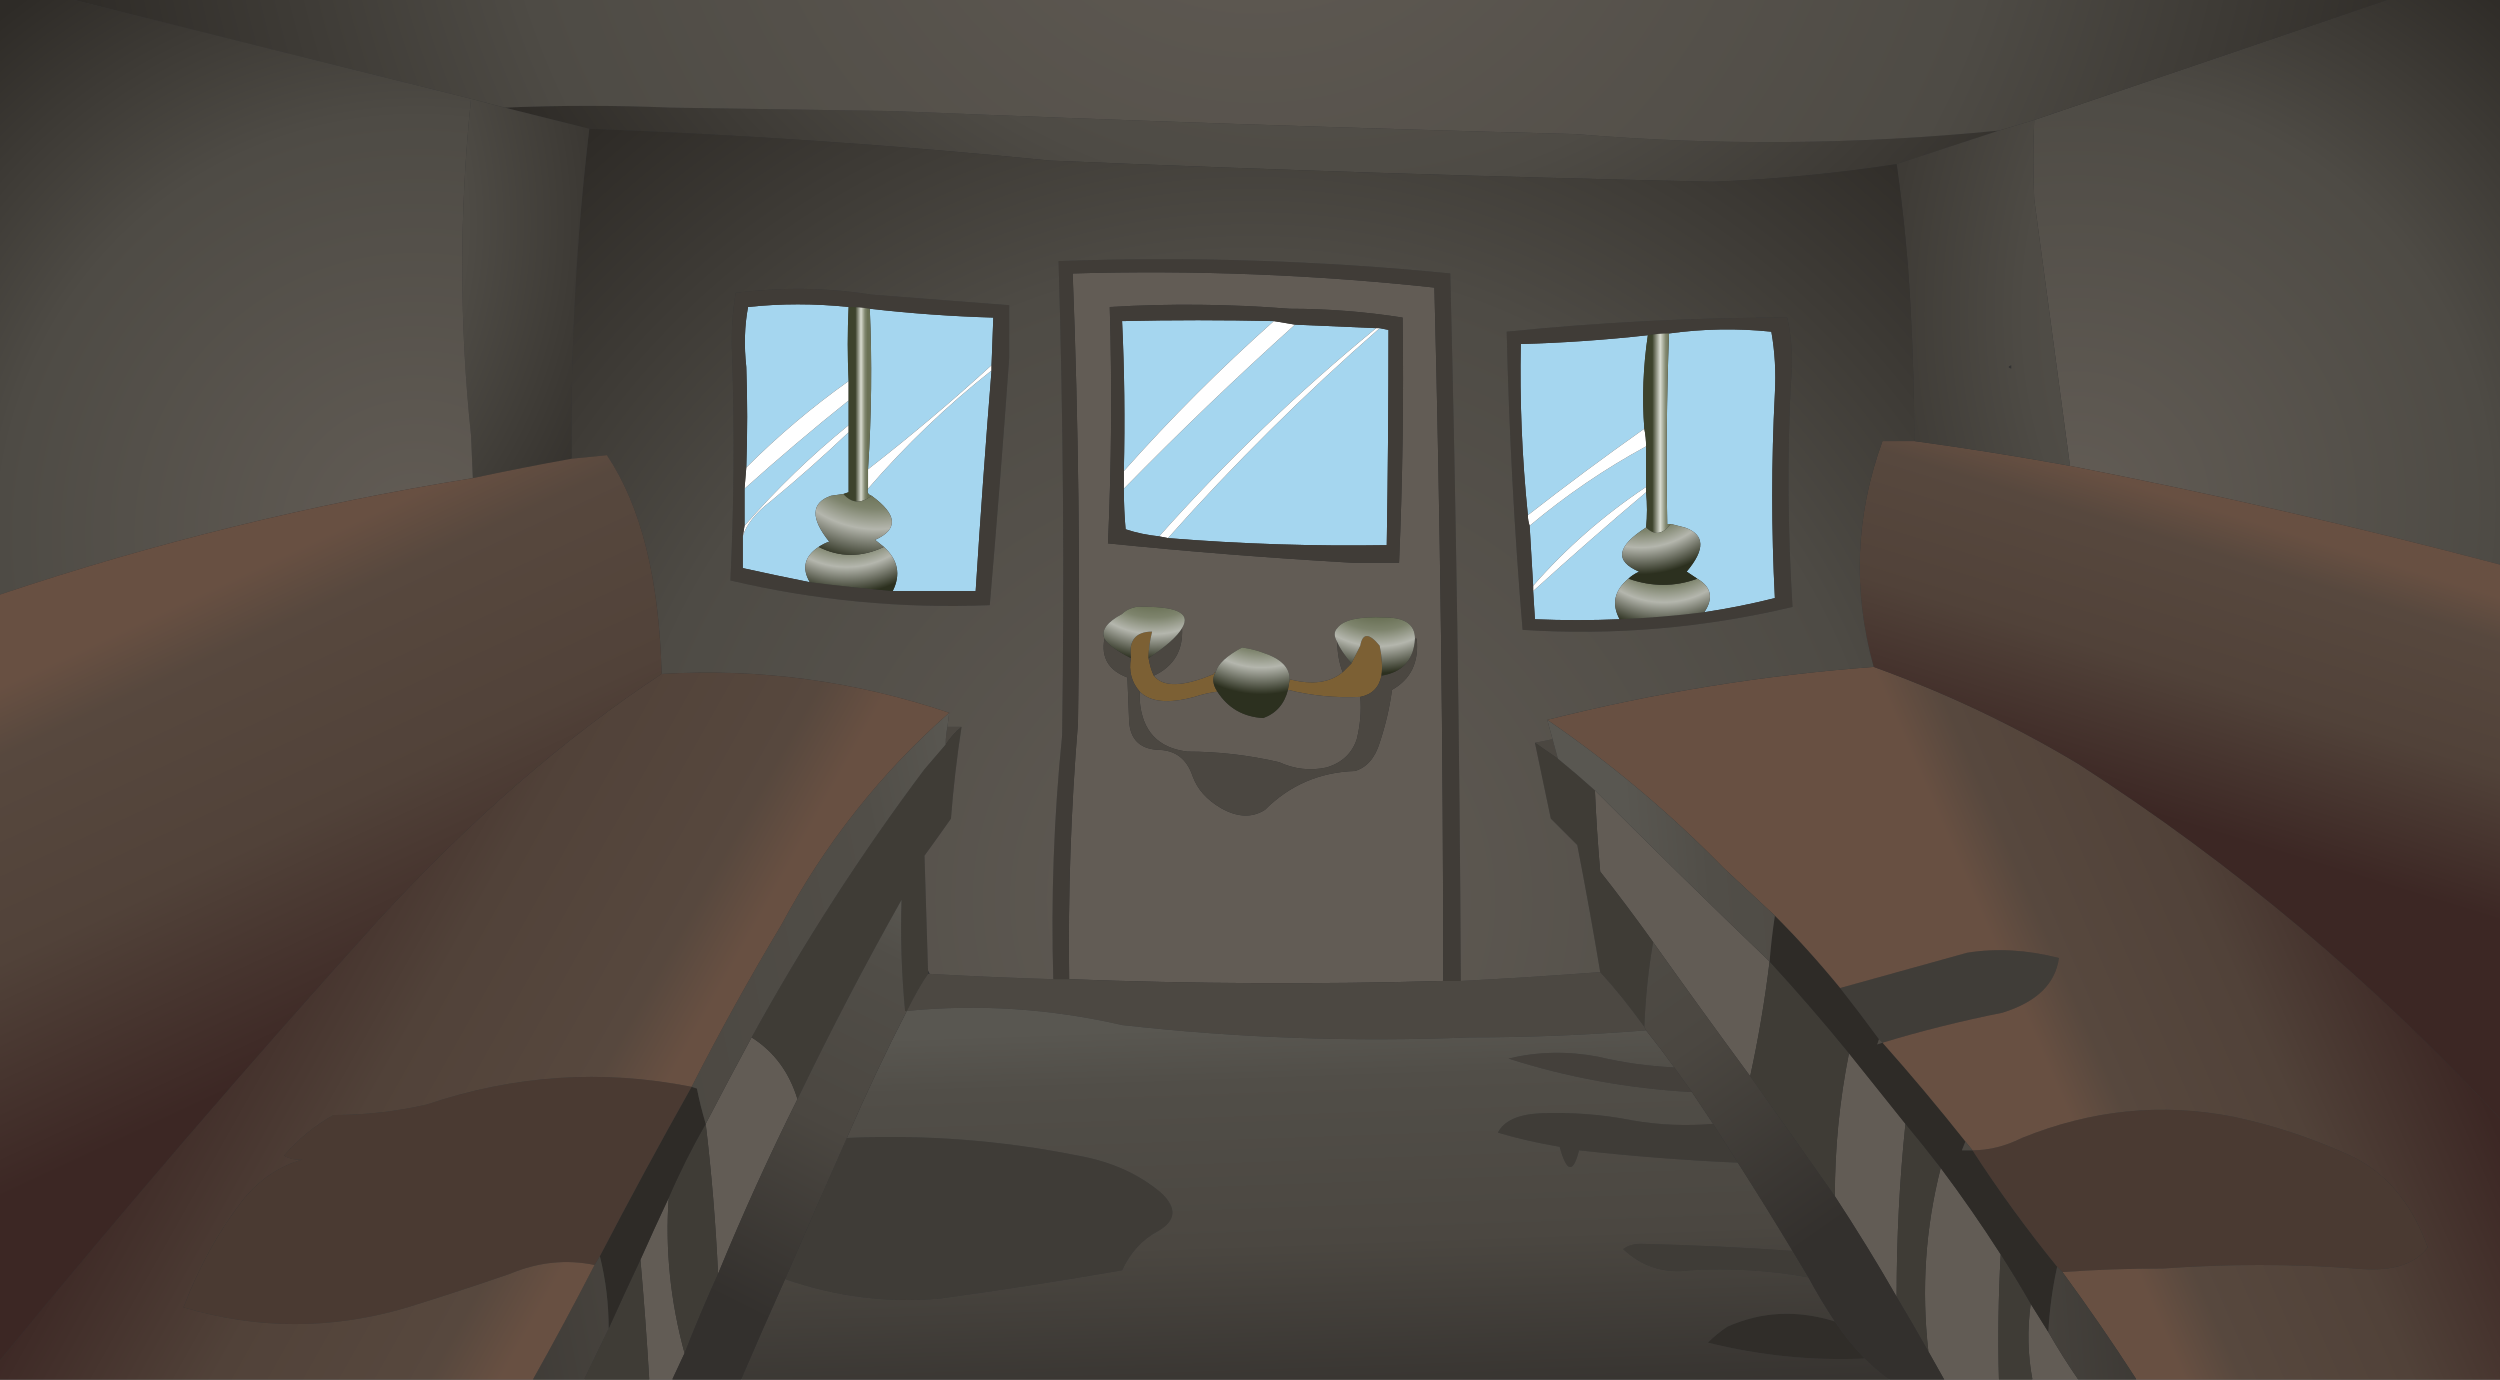 <?xml version="1.0" encoding="UTF-8" standalone="no"?>
<svg xmlns:xlink="http://www.w3.org/1999/xlink" height="39.1px" width="70.85px" xmlns="http://www.w3.org/2000/svg">
  <rect width="100%" height="100%" fill="#333333" stroke="none"/>
  <g transform="matrix(1.0, 0.0, 0.0, 1.0, -14.55, -20.5)">
    <path d="M57.85 35.1 Q57.6 32.65 57.65 30.25 59.45 30.2 61.25 30.0 61.05 31.35 61.15 32.65 59.45 33.85 57.85 35.1 M61.85 29.95 Q63.3 29.75 64.75 29.9 64.9 30.75 64.85 31.65 64.7 34.55 64.85 37.45 63.85 37.7 62.85 37.85 63.25 37.25 62.65 36.9 L62.35 36.7 Q63.15 35.75 62.3 35.45 L61.9 35.35 61.8 35.35 Q61.75 32.65 61.85 29.95 M60.45 38.05 Q59.25 38.1 58.05 38.05 L58.0 37.25 Q59.6 35.8 61.2 34.45 61.25 34.95 61.2 35.45 59.95 36.25 61.0 36.7 60.8 36.8 60.7 36.9 60.1 37.4 60.45 38.05 M58.0 37.1 Q57.95 36.25 57.9 35.4 59.45 34.1 61.2 33.15 L61.2 34.3 Q59.4 35.5 58.0 37.1 M46.4 34.35 Q48.75 31.95 51.25 29.7 52.4 29.75 53.55 29.8 50.25 32.5 47.4 35.7 46.9 35.65 46.45 35.5 46.4 34.95 46.4 34.35 M50.65 29.6 Q48.4 31.6 46.4 33.85 46.45 31.7 46.35 29.6 48.5 29.55 50.65 29.6 M53.65 29.8 L53.9 29.85 Q53.9 32.9 53.85 35.95 50.75 36.0 47.65 35.75 50.45 32.6 53.65 29.8 M39.2 29.25 Q40.95 29.45 42.7 29.5 L42.65 30.85 Q40.95 32.4 39.15 33.8 39.3 31.5 39.2 29.25 M42.65 31.0 Q42.4 34.1 42.2 37.25 L39.85 37.25 Q40.2 36.55 39.6 36.0 L39.35 35.8 Q40.35 35.35 39.25 34.55 39.1 34.5 39.15 34.35 40.75 32.5 42.65 31.0 M37.5 37.0 Q36.5 36.8 35.6 36.6 L35.6 35.7 Q35.75 35.2 36.4 34.7 37.55 33.75 38.6 32.75 L38.6 34.45 38.45 34.5 38.1 34.55 Q37.25 34.85 38.05 35.85 37.9 35.9 37.75 36.0 37.15 36.4 37.5 37.0 M35.65 35.4 L35.65 34.35 Q37.1 33.05 38.6 31.85 L38.6 32.55 Q37.0 33.85 35.65 35.4 M35.7 33.75 Q35.75 32.3 35.7 30.9 35.6 30.0 35.75 29.2 37.15 29.05 38.6 29.2 38.55 30.25 38.6 31.3 37.05 32.4 35.7 33.75" fill="#a5d6ef" fill-rule="evenodd" stroke="none"/>
    <path d="M58.0 37.25 L58.0 37.1 Q59.4 35.5 61.2 34.3 L61.2 34.45 Q59.6 35.8 58.0 37.25 M57.9 35.4 Q57.85 35.25 57.85 35.1 59.45 33.85 61.15 32.65 61.2 32.9 61.2 33.15 59.45 34.1 57.9 35.4 M51.25 29.7 Q48.75 31.95 46.4 34.35 L46.4 33.85 Q48.4 31.6 50.65 29.6 50.95 29.65 51.25 29.7 M47.4 35.7 Q50.25 32.5 53.55 29.8 L53.65 29.8 Q50.45 32.6 47.65 35.75 L47.4 35.7 M42.65 30.85 L42.65 31.0 Q40.75 32.5 39.15 34.35 L39.15 33.8 Q40.95 32.4 42.65 30.85 M35.6 35.7 L35.65 35.4 Q37.0 33.85 38.6 32.55 L38.6 32.75 Q37.55 33.75 36.4 34.7 35.75 35.2 35.6 35.7 M35.65 34.35 L35.7 33.75 Q37.05 32.4 38.6 31.3 L38.6 31.85 Q37.1 33.05 35.65 34.35" fill="#ffffff" fill-rule="evenodd" stroke="none"/>
    <path d="M49.0 39.55 Q48.85 39.8 49.05 40.1 48.7 40.15 48.4 40.25 47.3 40.55 46.85 40.1 46.5 39.7 46.6 39.15 46.5 38.4 47.2 38.4 47.1 38.8 47.1 39.15 47.15 39.45 47.25 39.65 47.65 40.15 48.95 39.6 48.95 39.55 49.0 39.55 M51.05 40.05 L51.1 39.75 Q52.05 40.0 52.6 39.55 52.75 39.4 52.85 39.3 L53.1 38.8 Q53.2 38.25 53.65 38.8 53.75 39.3 53.7 39.65 53.6 40.15 53.1 40.25 52.05 40.3 51.05 40.05" fill="#7c6034" fill-rule="evenodd" stroke="none"/>
    <path d="M73.45 59.6 L72.15 59.6 Q71.95 58.55 72.1 57.45 72.35 57.85 72.6 58.25 73.0 58.95 73.45 59.6 M71.2 59.6 L69.65 59.6 69.2 58.8 Q68.9 56.15 69.55 53.6 70.45 54.8 71.25 56.05 71.15 57.85 71.2 59.6 M33.6 59.6 L32.95 59.6 Q32.85 57.9 32.7 56.2 33.1 55.3 33.5 54.45 33.35 56.65 33.95 58.85 L33.6 59.6 M44.85 48.25 Q44.8 44.65 45.1 41.0 45.2 34.65 44.95 28.25 50.1 28.1 55.2 28.65 55.45 38.5 55.45 48.3 50.15 48.45 44.85 48.25 M51.1 29.25 Q48.55 29.05 46.0 29.2 46.1 32.55 45.95 35.9 49.4 36.25 52.9 36.45 L54.2 36.45 Q54.35 32.95 54.3 29.5 52.7 29.25 51.1 29.25 M49.05 40.1 Q49.5 40.8 50.35 40.85 50.9 40.65 51.05 40.05 52.05 40.3 53.1 40.25 53.15 40.85 53.0 41.45 52.8 42.05 52.15 42.25 51.45 42.4 50.8 42.1 49.5 41.8 48.2 41.8 46.95 41.65 46.85 40.35 L46.85 40.1 Q47.3 40.55 48.4 40.25 48.7 40.15 49.05 40.1 M51.1 39.75 Q51.1 39.25 50.35 39.0 50.1 38.9 49.75 38.85 49.1 39.2 49.0 39.55 48.95 39.55 48.95 39.6 47.65 40.15 47.25 39.65 48.1 39.25 48.05 38.3 48.45 37.65 46.75 37.7 46.5 37.75 46.35 37.9 45.7 38.25 45.85 38.6 45.7 39.4 46.5 39.7 L46.55 40.95 Q46.6 41.7 47.35 41.75 48.1 41.75 48.35 42.5 48.55 43.05 49.15 43.4 49.85 43.8 50.4 43.45 51.45 42.4 52.95 42.35 53.45 42.2 53.65 41.55 53.9 40.8 54.0 40.05 54.8 39.6 54.7 38.6 L54.65 38.6 Q54.65 38.0 53.8 38.0 52.7 37.95 52.45 38.3 52.3 38.45 52.45 38.7 52.45 39.15 52.6 39.55 52.05 40.0 51.1 39.75 M34.55 52.35 Q35.2 51.1 35.85 49.9 36.8 50.5 37.15 51.65 35.95 54.05 34.9 56.6 34.8 54.45 34.55 52.35 M59.75 42.9 Q62.2 45.35 64.7 47.75 64.5 49.4 64.15 51.0 62.75 49.1 61.4 47.2 60.65 46.15 59.9 45.2 59.8 44.05 59.75 42.9 M66.95 50.35 Q67.75 51.35 68.55 52.35 68.3 54.75 68.3 57.25 67.5 55.85 66.55 54.4 66.55 52.35 66.95 50.35" fill="#625c55" fill-rule="evenodd" stroke="none"/>
    <path d="M57.25 29.9 Q61.2 29.5 65.2 29.5 65.4 30.4 65.3 31.4 65.15 34.5 65.35 37.7 61.55 38.6 57.7 38.35 57.35 34.15 57.25 29.9 M61.25 30.0 Q59.45 30.2 57.65 30.25 57.6 32.65 57.85 35.1 57.85 35.25 57.9 35.4 57.95 36.25 58.0 37.1 L58.0 37.25 58.05 38.05 Q59.25 38.1 60.45 38.05 61.65 38.0 62.85 37.85 63.85 37.7 64.85 37.45 64.7 34.55 64.85 31.65 64.9 30.75 64.75 29.9 63.3 29.75 61.85 29.95 61.55 29.95 61.25 30.0 M44.4 48.25 Q44.3 44.8 44.65 41.35 44.75 34.6 44.55 27.9 50.1 27.7 55.65 28.25 55.9 38.25 55.95 48.3 L55.45 48.3 Q55.45 38.5 55.2 28.65 50.1 28.1 44.95 28.25 45.2 34.65 45.1 41.0 44.8 44.65 44.85 48.25 L44.4 48.25 M51.1 29.25 Q52.7 29.25 54.3 29.5 54.35 32.95 54.2 36.45 L52.9 36.45 Q49.4 36.25 45.95 35.9 46.1 32.55 46.0 29.2 48.55 29.05 51.1 29.25 M51.25 29.7 Q50.95 29.65 50.65 29.6 48.5 29.55 46.35 29.6 46.45 31.7 46.4 33.85 L46.4 34.35 Q46.4 34.95 46.45 35.5 46.9 35.65 47.4 35.7 L47.65 35.75 Q50.75 36.0 53.85 35.95 53.9 32.9 53.9 29.85 L53.65 29.8 53.55 29.8 Q52.4 29.75 51.25 29.7 M42.65 30.85 L42.7 29.5 Q40.95 29.45 39.2 29.25 38.9 29.2 38.6 29.2 37.15 29.05 35.75 29.2 35.6 30.0 35.7 30.9 35.75 32.3 35.7 33.75 L35.65 34.35 35.65 35.4 35.6 35.7 35.6 36.6 Q36.5 36.8 37.5 37.0 38.7 37.15 39.85 37.25 L42.2 37.25 Q42.4 34.1 42.65 31.0 L42.65 30.85 M43.15 30.65 Q42.9 34.15 42.6 37.65 38.85 37.8 35.25 36.95 35.4 33.8 35.3 30.65 35.25 29.7 35.4 28.8 37.35 28.55 39.25 28.85 41.2 29.0 43.15 29.15 L43.15 30.65" fill="#403c37" fill-rule="evenodd" stroke="none"/>
    <path d="M58.05 41.55 L58.55 41.45 58.7 42.0 58.05 41.55 M47.25 39.65 Q47.15 39.45 47.1 39.15 47.85 38.65 48.05 38.3 48.1 39.25 47.25 39.65 M46.6 39.15 Q46.5 39.7 46.85 40.1 L46.85 40.35 Q46.95 41.65 48.2 41.8 49.5 41.8 50.8 42.1 51.45 42.4 52.15 42.25 52.8 42.05 53.0 41.45 53.15 40.85 53.1 40.25 53.6 40.15 53.7 39.65 54.6 39.5 54.65 38.6 L54.7 38.6 Q54.8 39.6 54.0 40.05 53.9 40.8 53.65 41.55 53.45 42.2 52.95 42.35 51.45 42.4 50.4 43.45 49.85 43.8 49.15 43.4 48.55 43.05 48.35 42.5 48.1 41.75 47.35 41.75 46.6 41.7 46.55 40.95 L46.5 39.7 Q45.7 39.4 45.85 38.6 46.0 38.85 46.6 39.15 M41.4 41.1 L41.8 41.1 Q41.55 41.3 41.35 41.6 41.35 41.35 41.4 41.1 M52.85 39.3 Q52.75 39.4 52.6 39.55 52.45 39.15 52.45 38.7 52.55 38.95 52.85 39.3" fill="#4b4741" fill-rule="evenodd" stroke="none"/>
    <path d="M72.15 59.6 L71.2 59.6 Q71.15 57.85 71.25 56.05 71.7 56.75 72.1 57.45 71.95 58.55 72.15 59.6 M32.95 59.6 L31.1 59.6 31.8 58.15 Q32.25 57.15 32.7 56.2 32.85 57.9 32.95 59.6 M59.9 48.05 Q59.6 46.25 59.25 44.45 58.85 44.05 58.5 43.7 58.25 42.5 58.05 41.55 L58.7 42.0 Q59.25 42.45 59.75 42.9 59.8 44.05 59.9 45.2 60.65 46.15 61.4 47.2 61.2 48.35 61.15 49.6 60.5 48.7 59.9 48.05 M41.8 41.1 Q41.6 42.4 41.5 43.7 41.15 44.2 40.75 44.75 40.8 46.35 40.85 48.0 L40.85 48.1 Q40.6 48.45 40.25 49.15 L40.2 49.15 Q40.05 47.55 40.1 46.0 38.55 48.75 37.15 51.65 36.8 50.5 35.85 49.9 38.05 45.9 40.75 42.3 L41.35 41.6 Q41.55 41.3 41.8 41.1 M64.15 51.0 Q64.5 49.4 64.7 47.75 65.85 49.0 66.95 50.35 66.55 52.35 66.55 54.4 65.35 52.7 64.15 51.0 M68.55 52.35 Q69.05 52.95 69.55 53.6 68.9 56.15 69.2 58.8 68.75 58.0 68.3 57.25 68.3 54.75 68.55 52.35 M34.9 56.6 Q34.4 57.7 33.95 58.85 33.35 56.65 33.5 54.45 33.95 53.4 34.55 52.35 34.8 54.45 34.9 56.6" fill="#3f3c36" fill-rule="evenodd" stroke="none"/>
    <path d="M34.15 51.3 L34.3 51.35 Q34.4 51.85 34.55 52.35 33.95 53.4 33.5 54.45 33.1 55.3 32.7 56.2 32.25 57.15 31.8 58.15 31.8 57.1 31.55 56.1 32.8 53.7 34.15 51.3 M64.7 47.75 Q64.75 47.1 64.85 46.45 65.8 47.4 66.7 48.5 67.25 49.2 67.8 49.95 L67.75 50.1 67.9 50.05 Q69.1 51.4 70.25 52.85 L70.15 53.1 70.45 53.1 Q71.55 54.8 72.85 56.4 72.65 57.3 72.6 58.25 72.35 57.85 72.1 57.45 71.7 56.75 71.25 56.05 70.45 54.8 69.55 53.6 69.05 52.95 68.55 52.35 67.75 51.35 66.95 50.35 65.85 49.0 64.7 47.75" fill="#2e2b27" fill-rule="evenodd" stroke="none"/>
    <path d="M66.7 48.5 Q68.5 48.0 70.3 47.5 71.55 47.3 72.9 47.65 72.75 48.75 71.3 49.2 69.55 49.55 67.9 50.05 L67.8 49.95 Q67.25 49.2 66.7 48.5" fill="#403d38" fill-rule="evenodd" stroke="none"/>
    <path d="M44.4 48.25 L44.85 48.25 Q50.15 48.45 55.45 48.3 L55.95 48.3 Q57.9 48.2 59.9 48.05 60.5 48.7 61.15 49.6 L61.2 49.7 Q58.7 49.9 56.2 49.9 51.25 50.1 46.35 49.55 43.3 48.85 40.25 49.15 40.6 48.45 40.85 48.1 L40.9 48.1 Q42.65 48.2 44.4 48.25" fill="#4c4842" fill-rule="evenodd" stroke="none"/>
    <path d="M70.45 53.1 Q71.15 53.1 71.85 52.75 74.8 51.55 77.85 52.15 79.5 52.5 81.05 53.2 82.65 53.9 83.35 55.85 82.8 56.6 81.3 56.45 78.6 56.25 75.85 56.45 74.4 56.45 73.0 56.55 L72.85 56.4 Q71.55 54.8 70.45 53.1 M31.4 56.35 Q30.2 56.1 29.0 56.6 27.55 57.1 26.1 57.55 22.9 58.5 19.75 57.55 20.4 55.85 21.4 54.55 22.1 53.65 23.15 53.35 22.85 53.4 22.6 53.25 23.2 52.55 24.0 52.1 25.35 52.1 26.65 51.8 30.35 50.55 34.15 51.3 32.8 53.7 31.55 56.1 L31.4 56.35" fill="#4a3a32" fill-rule="evenodd" stroke="none"/>
    <path d="M62.0 50.75 L62.5 51.45 Q59.8 51.3 57.3 50.5 58.55 50.2 59.85 50.45 60.9 50.7 62.0 50.75" fill="#44403b" fill-rule="evenodd" stroke="none"/>
    <path d="M38.55 52.75 Q41.85 52.6 45.1 53.25 46.5 53.5 47.45 54.3 48.15 54.95 47.35 55.4 46.7 55.75 46.35 56.5 43.75 56.95 41.2 57.3 38.95 57.5 36.8 56.75 37.8 54.45 38.55 52.75 M63.1 52.35 Q63.45 52.9 63.8 53.45 61.55 53.35 59.3 53.1 59.05 54.1 58.75 53.0 57.85 52.85 57.0 52.6 57.25 52.1 58.2 52.05 59.55 52.0 60.8 52.25 61.95 52.45 63.1 52.35 M65.35 55.95 L65.8 56.7 Q64.15 56.4 62.45 56.5 61.35 56.65 60.55 55.9 60.75 55.75 61.05 55.75 63.2 55.8 65.35 55.95" fill="#3f3c37" fill-rule="evenodd" stroke="none"/>
    <path d="M66.55 57.95 Q66.95 58.55 67.4 59.0 65.15 59.1 62.95 58.55 63.2 58.3 63.5 58.1 64.95 57.45 66.55 57.95" fill="#302d29" fill-rule="evenodd" stroke="none"/>
    <path d="M82.2 20.5 L85.4 20.5 85.4 36.5 Q79.35 34.9 73.2 33.7 L73.2 33.6 Q72.7 29.85 72.2 26.15 72.15 25.0 72.2 23.9 L82.2 20.5" fill="url(#gradient0)" fill-rule="evenodd" stroke="none"/>
    <path d="M85.4 52.2 L85.4 59.6 75.1 59.6 Q74.1 58.05 73.0 56.55 74.4 56.45 75.85 56.45 78.6 56.25 81.3 56.45 82.8 56.6 83.35 55.85 82.65 53.9 81.05 53.2 79.5 52.5 77.85 52.15 74.8 51.55 71.85 52.75 71.15 53.1 70.45 53.1 L70.25 52.85 Q69.1 51.4 67.9 50.05 69.55 49.55 71.3 49.2 72.75 48.75 72.9 47.65 71.55 47.3 70.3 47.5 68.5 48.0 66.7 48.5 65.8 47.4 64.85 46.45 L63.4 45.1 Q61.1 42.75 58.4 40.9 62.95 39.75 67.65 39.4 70.7 40.5 73.45 42.15 80.05 46.4 85.4 52.2" fill="url(#gradient1)" fill-rule="evenodd" stroke="none"/>
    <path d="M85.4 36.5 L85.4 52.2 Q80.05 46.4 73.45 42.15 70.7 40.5 67.65 39.4 66.75 36.15 67.9 33.0 L68.8 33.0 Q71.0 33.3 73.2 33.7 79.35 34.9 85.4 36.5" fill="url(#gradient2)" fill-rule="evenodd" stroke="none"/>
    <path d="M28.85 23.55 Q31.2 23.45 33.55 23.55 36.7 23.6 39.95 23.65 49.55 24.05 59.2 24.3 65.2 24.8 71.2 24.2 L68.3 25.15 Q65.7 25.55 63.1 25.65 53.7 25.45 44.3 25.05 37.8 24.4 31.25 24.15 30.05 23.85 28.85 23.55" fill="url(#gradient3)" fill-rule="evenodd" stroke="none"/>
    <path d="M16.65 20.5 L82.2 20.5 72.2 23.9 71.2 24.2 Q65.2 24.8 59.2 24.3 49.55 24.05 39.95 23.65 36.7 23.6 33.55 23.55 31.2 23.45 28.85 23.55 L27.9 23.3 Q22.25 21.9 16.65 20.5" fill="url(#gradient4)" fill-rule="evenodd" stroke="none"/>
    <path d="M72.2 23.9 Q72.15 25.0 72.2 26.15 72.7 29.85 73.2 33.6 L73.2 33.7 Q71.0 33.3 68.8 33.0 68.8 31.15 68.7 29.3 L68.5 29.4 68.7 29.3 Q68.6 27.25 68.3 25.15 L71.2 24.2 72.2 23.9 M70.95 29.65 Q71.0 29.6 70.95 29.65 M71.55 30.85 Q71.4 30.9 71.55 30.95 L71.55 30.85" fill="url(#gradient5)" fill-rule="evenodd" stroke="none"/>
    <path d="M31.25 24.15 Q37.8 24.4 44.3 25.05 53.7 25.45 63.1 25.65 65.7 25.55 68.3 25.15 68.6 27.25 68.7 29.3 L68.5 29.4 68.7 29.3 Q68.8 31.15 68.8 33.0 L67.9 33.0 Q66.75 36.15 67.65 39.4 62.95 39.75 58.4 40.9 L58.55 41.45 58.05 41.55 Q58.25 42.5 58.5 43.7 58.85 44.05 59.25 44.45 59.6 46.25 59.9 48.05 57.9 48.2 55.95 48.3 55.9 38.25 55.65 28.25 50.1 27.7 44.55 27.9 44.75 34.6 44.65 41.35 44.3 44.8 44.4 48.25 42.65 48.2 40.9 48.1 L40.85 48.0 Q40.8 46.35 40.75 44.75 41.15 44.2 41.5 43.7 41.6 42.4 41.8 41.1 L41.4 41.1 41.45 40.7 Q37.45 39.35 33.3 39.6 33.2 35.55 31.75 33.4 31.25 33.45 30.75 33.5 30.7 28.8 31.25 24.15 M57.25 29.9 Q57.35 34.15 57.7 38.35 61.55 38.6 65.35 37.7 65.15 34.5 65.3 31.4 65.4 30.4 65.2 29.5 61.2 29.5 57.25 29.9 M43.15 30.65 L43.15 29.15 Q41.2 29.0 39.25 28.85 37.35 28.55 35.4 28.8 35.25 29.7 35.3 30.65 35.4 33.8 35.25 36.95 38.85 37.8 42.6 37.65 42.9 34.15 43.15 30.65" fill="url(#gradient6)" fill-rule="evenodd" stroke="none"/>
    <path d="M49.05 40.1 Q48.85 39.8 49.0 39.55 49.1 39.2 49.75 38.85 50.1 38.9 50.35 39.0 51.1 39.25 51.1 39.75 L51.05 40.05 Q50.9 40.65 50.35 40.85 49.5 40.8 49.05 40.1" fill="url(#gradient7)" fill-rule="evenodd" stroke="none"/>
    <path d="M47.1 39.15 Q47.1 38.8 47.2 38.4 46.5 38.4 46.6 39.15 46.0 38.85 45.85 38.6 45.7 38.25 46.35 37.9 46.5 37.75 46.75 37.7 48.45 37.65 48.05 38.3 47.85 38.65 47.1 39.15" fill="url(#gradient8)" fill-rule="evenodd" stroke="none"/>
    <path d="M31.1 59.6 L29.65 59.6 Q30.55 58.0 31.4 56.35 L31.55 56.1 Q31.8 57.1 31.8 58.15 L31.1 59.6 M41.45 40.7 L41.4 41.1 Q41.35 41.35 41.35 41.6 L40.75 42.3 Q38.05 45.9 35.85 49.9 35.2 51.1 34.55 52.35 34.4 51.85 34.3 51.35 L34.15 51.3 Q35.35 48.95 36.7 46.7 38.55 43.25 41.45 40.7" fill="url(#gradient9)" fill-rule="evenodd" stroke="none"/>
    <path d="M29.65 59.6 L14.55 59.6 14.55 59.05 Q19.75 52.7 25.25 46.6 29.2 42.3 33.3 39.6 37.45 39.35 41.45 40.7 38.55 43.25 36.7 46.7 35.35 48.95 34.15 51.3 30.35 50.55 26.65 51.8 25.35 52.1 24.0 52.1 23.2 52.55 22.6 53.25 22.85 53.4 23.15 53.35 22.1 53.65 21.4 54.55 20.4 55.85 19.75 57.55 22.9 58.5 26.1 57.55 27.55 57.1 29.0 56.6 30.2 56.1 31.4 56.35 30.55 58.0 29.65 59.6" fill="url(#gradient10)" fill-rule="evenodd" stroke="none"/>
    <path d="M75.1 59.6 L73.45 59.6 Q73.0 58.95 72.6 58.25 72.65 57.3 72.85 56.4 L73.0 56.55 Q74.1 58.05 75.1 59.6 M58.55 41.45 L58.4 40.9 Q61.1 42.75 63.4 45.1 L64.85 46.45 Q64.75 47.1 64.7 47.75 62.2 45.35 59.75 42.9 59.25 42.45 58.7 42.0 L58.55 41.45 M70.25 52.85 L70.45 53.1 70.15 53.1 70.25 52.85 M67.8 49.95 L67.9 50.05 67.75 50.1 67.8 49.95" fill="url(#gradient11)" fill-rule="evenodd" stroke="none"/>
    <path d="M54.65 38.6 Q54.6 39.5 53.7 39.65 53.75 39.3 53.65 38.8 53.2 38.25 53.1 38.8 L52.85 39.3 Q52.55 38.95 52.45 38.7 52.3 38.45 52.45 38.3 52.7 37.95 53.8 38.0 54.65 38.0 54.65 38.6" fill="url(#gradient12)" fill-rule="evenodd" stroke="none"/>
    <path d="M62.85 37.85 Q61.65 38.0 60.45 38.05 60.1 37.4 60.7 36.9 61.7 37.25 62.65 36.9 63.25 37.25 62.85 37.85" fill="url(#gradient13)" fill-rule="evenodd" stroke="none"/>
    <path d="M70.95 29.65 Q71.0 29.6 70.95 29.65" fill="url(#gradient14)" fill-rule="evenodd" stroke="none"/>
    <path d="M61.25 30.0 Q61.55 29.95 61.85 29.95 61.75 32.65 61.8 35.35 L61.9 35.35 Q61.55 35.8 61.2 35.45 61.25 34.95 61.2 34.45 L61.2 34.3 61.2 33.15 Q61.2 32.9 61.15 32.65 61.05 31.35 61.25 30.0" fill="url(#gradient15)" fill-rule="evenodd" stroke="none"/>
    <path d="M61.2 35.45 Q61.55 35.8 61.9 35.35 L62.3 35.45 Q63.15 35.75 62.35 36.7 L62.65 36.9 Q61.7 37.25 60.7 36.9 60.8 36.8 61.0 36.7 59.95 36.25 61.2 35.45" fill="url(#gradient16)" fill-rule="evenodd" stroke="none"/>
    <path d="M28.85 23.55 Q30.05 23.85 31.25 24.15 30.7 28.8 30.75 33.5 29.35 33.75 27.95 34.05 L27.9 32.85 Q27.4 28.1 27.9 23.3 L28.85 23.55" fill="url(#gradient17)" fill-rule="evenodd" stroke="none"/>
    <path d="M14.55 37.35 L14.55 20.5 16.65 20.5 Q22.25 21.9 27.9 23.3 27.4 28.1 27.9 32.85 L27.95 34.05 Q21.1 35.15 14.55 37.35" fill="url(#gradient18)" fill-rule="evenodd" stroke="none"/>
    <path d="M38.6 29.2 Q38.9 29.2 39.2 29.25 39.3 31.5 39.15 33.8 L39.15 34.35 Q39.1 34.5 39.25 34.55 38.8 34.9 38.45 34.5 L38.6 34.45 38.6 32.75 38.6 32.55 38.6 31.85 38.6 31.3 Q38.55 30.25 38.6 29.2" fill="url(#gradient19)" fill-rule="evenodd" stroke="none"/>
    <path d="M14.55 59.05 L14.55 37.35 Q21.1 35.15 27.95 34.05 29.35 33.75 30.75 33.5 31.25 33.45 31.75 33.4 33.2 35.55 33.3 39.6 29.2 42.3 25.25 46.6 19.75 52.7 14.55 59.05" fill="url(#gradient20)" fill-rule="evenodd" stroke="none"/>
    <path d="M39.85 37.25 Q38.7 37.15 37.5 37.0 37.15 36.4 37.75 36.0 38.65 36.45 39.6 36.0 40.2 36.55 39.85 37.25" fill="url(#gradient21)" fill-rule="evenodd" stroke="none"/>
    <path d="M38.45 34.5 Q38.8 34.9 39.25 34.55 40.35 35.35 39.35 35.8 L39.6 36.0 Q38.65 36.45 37.75 36.0 37.9 35.9 38.05 35.85 37.25 34.85 38.1 34.55 L38.45 34.5" fill="url(#gradient22)" fill-rule="evenodd" stroke="none"/>
    <path d="M68.1 59.6 L35.55 59.6 Q36.15 58.2 36.8 56.75 38.95 57.5 41.2 57.3 43.75 56.95 46.35 56.5 46.7 55.75 47.35 55.4 48.15 54.95 47.45 54.3 46.5 53.5 45.1 53.25 41.85 52.6 38.55 52.75 39.35 50.9 40.25 49.15 43.3 48.85 46.35 49.55 51.25 50.1 56.2 49.9 58.7 49.9 61.2 49.7 61.6 50.2 62.0 50.75 60.9 50.7 59.85 50.45 58.55 50.2 57.3 50.5 59.8 51.3 62.5 51.45 L63.1 52.35 Q61.95 52.45 60.8 52.25 59.55 52.0 58.2 52.05 57.25 52.1 57.0 52.6 57.85 52.85 58.75 53.0 59.05 54.1 59.3 53.1 61.55 53.35 63.8 53.45 64.6 54.7 65.35 55.95 63.2 55.8 61.05 55.75 60.75 55.75 60.55 55.9 61.35 56.65 62.45 56.5 64.15 56.4 65.8 56.7 66.15 57.35 66.55 57.95 64.95 57.45 63.5 58.1 63.2 58.3 62.95 58.55 65.15 59.1 67.4 59.0 67.75 59.35 68.1 59.6" fill="url(#gradient23)" fill-rule="evenodd" stroke="none"/>
    <path d="M35.55 59.6 L33.6 59.6 33.95 58.85 Q34.4 57.7 34.9 56.6 35.95 54.05 37.15 51.65 38.55 48.75 40.1 46.0 40.05 47.55 40.2 49.15 L40.25 49.15 Q39.35 50.9 38.55 52.75 37.8 54.45 36.8 56.75 36.15 58.2 35.55 59.6" fill="url(#gradient24)" fill-rule="evenodd" stroke="none"/>
    <path d="M69.65 59.6 L68.1 59.6 Q67.75 59.35 67.4 59.0 66.95 58.55 66.55 57.95 66.15 57.35 65.8 56.7 L65.35 55.95 Q64.6 54.7 63.8 53.45 63.45 52.9 63.1 52.35 L62.5 51.45 62.0 50.75 Q61.6 50.2 61.2 49.7 L61.15 49.6 Q61.2 48.35 61.4 47.2 62.75 49.1 64.15 51.0 65.35 52.7 66.55 54.4 67.5 55.85 68.3 57.25 68.75 58.0 69.2 58.8 L69.65 59.6" fill="url(#gradient25)" fill-rule="evenodd" stroke="none"/>
  </g>
  <defs>
    <radialGradient cx="0" cy="0" gradientTransform="matrix(0.023, 0.0, 0.0, 0.023, 73.35, 34.85)" gradientUnits="userSpaceOnUse" id="gradient0" r="819.2" spreadMethod="pad">
      <stop offset="0.0" stop-color="#625c55"/>
      <stop offset="0.627" stop-color="#4e4b45"/>
      <stop offset="1.0" stop-color="#2e2b27"/>
    </radialGradient>
    <linearGradient gradientTransform="matrix(0.006, -0.003, 0.007, 0.016, 77.35, 47.95)" gradientUnits="userSpaceOnUse" id="gradient1" spreadMethod="pad" x1="-819.2" x2="819.2">
      <stop offset="0.0" stop-color="#685042"/>
      <stop offset="0.137" stop-color="#57483e"/>
      <stop offset="0.537" stop-color="#514239"/>
      <stop offset="1.0" stop-color="#3c2724"/>
    </linearGradient>
    <linearGradient gradientTransform="matrix(-0.002, 0.005, -0.013, -0.004, 77.55, 39.6)" gradientUnits="userSpaceOnUse" id="gradient2" spreadMethod="pad" x1="-819.2" x2="819.2">
      <stop offset="0.0" stop-color="#685042"/>
      <stop offset="0.137" stop-color="#57483e"/>
      <stop offset="0.537" stop-color="#514239"/>
      <stop offset="1.0" stop-color="#3c2724"/>
    </linearGradient>
    <radialGradient cx="0" cy="0" gradientTransform="matrix(0.033, 0.0, 0.0, 0.033, 51.8, 9.05)" gradientUnits="userSpaceOnUse" id="gradient3" r="819.2" spreadMethod="pad">
      <stop offset="0.0" stop-color="#625c55"/>
      <stop offset="0.627" stop-color="#4e4b45"/>
      <stop offset="1.0" stop-color="#2e2b27"/>
    </radialGradient>
    <radialGradient cx="0" cy="0" gradientTransform="matrix(0.042, 0.0, 0.0, 0.042, 50.15, 13.9)" gradientUnits="userSpaceOnUse" id="gradient4" r="819.2" spreadMethod="pad">
      <stop offset="0.0" stop-color="#625c55"/>
      <stop offset="0.627" stop-color="#4e4b45"/>
      <stop offset="1.0" stop-color="#2e2b27"/>
    </radialGradient>
    <radialGradient cx="0" cy="0" gradientTransform="matrix(0.026, 0.0, 0.0, 0.026, 85.3, 29.4)" gradientUnits="userSpaceOnUse" id="gradient5" r="819.2" spreadMethod="pad">
      <stop offset="0.0" stop-color="#625c55"/>
      <stop offset="0.627" stop-color="#4e4b45"/>
      <stop offset="1.0" stop-color="#2e2b27"/>
    </radialGradient>
    <radialGradient cx="0" cy="0" gradientTransform="matrix(0.035, 0.0, 0.0, 0.035, 50.05, 46.0)" gradientUnits="userSpaceOnUse" id="gradient6" r="819.2" spreadMethod="pad">
      <stop offset="0.0" stop-color="#625c55"/>
      <stop offset="0.627" stop-color="#4e4b45"/>
      <stop offset="1.0" stop-color="#2e2b27"/>
    </radialGradient>
    <radialGradient cx="0" cy="0" gradientTransform="matrix(0.004, 0.0, 0.0, 0.004, 50.3, 36.9)" gradientUnits="userSpaceOnUse" id="gradient7" r="819.2" spreadMethod="pad">
      <stop offset="0.0" stop-color="#3d432c"/>
      <stop offset="0.196" stop-color="#d9dcd1"/>
      <stop offset="0.333" stop-color="#81876f"/>
      <stop offset="0.427" stop-color="#697054"/>
      <stop offset="0.522" stop-color="#6b7257"/>
      <stop offset="0.627" stop-color="#7e846d"/>
      <stop offset="0.769" stop-color="#b4b6ad"/>
      <stop offset="1.0" stop-color="#2c301f"/>
    </radialGradient>
    <radialGradient cx="0" cy="0" gradientTransform="matrix(0.004, 0.0, 0.0, 0.004, 47.25, 35.95)" gradientUnits="userSpaceOnUse" id="gradient8" r="819.2" spreadMethod="pad">
      <stop offset="0.0" stop-color="#3d432c"/>
      <stop offset="0.196" stop-color="#d9dcd1"/>
      <stop offset="0.333" stop-color="#81876f"/>
      <stop offset="0.427" stop-color="#697054"/>
      <stop offset="0.522" stop-color="#6b7257"/>
      <stop offset="0.627" stop-color="#7e846d"/>
      <stop offset="0.769" stop-color="#b4b6ad"/>
      <stop offset="1.0" stop-color="#2c301f"/>
    </radialGradient>
    <linearGradient gradientTransform="matrix(-0.012, 0.003, -0.002, -0.01, 33.1, 50.9)" gradientUnits="userSpaceOnUse" id="gradient9" spreadMethod="pad" x1="-819.2" x2="819.2">
      <stop offset="0.0" stop-color="#595751"/>
      <stop offset="0.137" stop-color="#514e48"/>
      <stop offset="0.537" stop-color="#4b4741"/>
      <stop offset="1.0" stop-color="#33302d"/>
    </linearGradient>
    <linearGradient gradientTransform="matrix(-0.007, -0.004, 0.009, -0.016, 26.85, 49.5)" gradientUnits="userSpaceOnUse" id="gradient10" spreadMethod="pad" x1="-819.2" x2="819.2">
      <stop offset="0.0" stop-color="#685042"/>
      <stop offset="0.137" stop-color="#57483e"/>
      <stop offset="0.537" stop-color="#514239"/>
      <stop offset="1.0" stop-color="#3c2724"/>
    </linearGradient>
    <linearGradient gradientTransform="matrix(0.01, -8.0E-4, 0.001, 0.012, 69.4, 50.05)" gradientUnits="userSpaceOnUse" id="gradient11" spreadMethod="pad" x1="-819.2" x2="819.2">
      <stop offset="0.0" stop-color="#595751"/>
      <stop offset="0.137" stop-color="#514e48"/>
      <stop offset="0.537" stop-color="#4b4741"/>
      <stop offset="1.0" stop-color="#33302d"/>
    </linearGradient>
    <radialGradient cx="0" cy="0" gradientTransform="matrix(0.004, 0.0, 0.0, 0.004, 53.6, 36.3)" gradientUnits="userSpaceOnUse" id="gradient12" r="819.2" spreadMethod="pad">
      <stop offset="0.0" stop-color="#3d432c"/>
      <stop offset="0.196" stop-color="#d9dcd1"/>
      <stop offset="0.333" stop-color="#81876f"/>
      <stop offset="0.427" stop-color="#697054"/>
      <stop offset="0.522" stop-color="#6b7257"/>
      <stop offset="0.627" stop-color="#7e846d"/>
      <stop offset="0.769" stop-color="#b4b6ad"/>
      <stop offset="1.0" stop-color="#2c301f"/>
    </radialGradient>
    <radialGradient cx="0" cy="0" gradientTransform="matrix(0.004, 0.0, 0.0, 0.004, 61.7, 35.05)" gradientUnits="userSpaceOnUse" id="gradient13" r="819.2" spreadMethod="pad">
      <stop offset="0.0" stop-color="#3d432c"/>
      <stop offset="0.196" stop-color="#d9dcd1"/>
      <stop offset="0.333" stop-color="#81876f"/>
      <stop offset="0.427" stop-color="#697054"/>
      <stop offset="0.522" stop-color="#6b7257"/>
      <stop offset="0.627" stop-color="#7e846d"/>
      <stop offset="0.769" stop-color="#b4b6ad"/>
      <stop offset="1.0" stop-color="#2c301f"/>
    </radialGradient>
    <radialGradient cx="0" cy="0" gradientTransform="matrix(0.023, 0.0, 0.0, 0.023, 73.35, 34.85)" gradientUnits="userSpaceOnUse" id="gradient14" r="819.2" spreadMethod="pad">
      <stop offset="0.0" stop-color="#5f84af"/>
      <stop offset="0.627" stop-color="#3e577d"/>
      <stop offset="1.0" stop-color="#334a66"/>
    </radialGradient>
    <linearGradient gradientTransform="matrix(7.0E-4, 0.0, 0.0, 0.003, 61.95, 32.7)" gradientUnits="userSpaceOnUse" id="gradient15" spreadMethod="pad" x1="-819.2" x2="819.2">
      <stop offset="0.0" stop-color="#3d432c"/>
      <stop offset="0.196" stop-color="#d9dcd1"/>
      <stop offset="0.333" stop-color="#81876f"/>
      <stop offset="0.427" stop-color="#697054"/>
      <stop offset="0.522" stop-color="#6b7257"/>
      <stop offset="0.627" stop-color="#7e846d"/>
      <stop offset="0.769" stop-color="#b4b6ad"/>
      <stop offset="1.0" stop-color="#2c301f"/>
    </linearGradient>
    <radialGradient cx="0" cy="0" gradientTransform="matrix(0.004, 0.0, 0.0, 0.004, 61.05, 33.5)" gradientUnits="userSpaceOnUse" id="gradient16" r="819.2" spreadMethod="pad">
      <stop offset="0.0" stop-color="#3d432c"/>
      <stop offset="0.196" stop-color="#d9dcd1"/>
      <stop offset="0.333" stop-color="#81876f"/>
      <stop offset="0.427" stop-color="#697054"/>
      <stop offset="0.522" stop-color="#6b7257"/>
      <stop offset="0.627" stop-color="#7e846d"/>
      <stop offset="0.769" stop-color="#b4b6ad"/>
      <stop offset="1.0" stop-color="#2c301f"/>
    </radialGradient>
    <radialGradient cx="0" cy="0" gradientTransform="matrix(0.02, 0.0, 0.0, 0.02, 17.5, 26.8)" gradientUnits="userSpaceOnUse" id="gradient17" r="819.2" spreadMethod="pad">
      <stop offset="0.0" stop-color="#625c55"/>
      <stop offset="0.627" stop-color="#4e4b45"/>
      <stop offset="1.0" stop-color="#2e2b27"/>
    </radialGradient>
    <radialGradient cx="0" cy="0" gradientTransform="matrix(0.023, 0.0, 0.0, 0.023, 26.35, 35.65)" gradientUnits="userSpaceOnUse" id="gradient18" r="819.2" spreadMethod="pad">
      <stop offset="0.0" stop-color="#625c55"/>
      <stop offset="0.627" stop-color="#4e4b45"/>
      <stop offset="1.0" stop-color="#2e2b27"/>
    </radialGradient>
    <linearGradient gradientTransform="matrix(5.0E-4, 0.0, 0.0, 0.003, 39.2, 31.9)" gradientUnits="userSpaceOnUse" id="gradient19" spreadMethod="pad" x1="-819.2" x2="819.2">
      <stop offset="0.0" stop-color="#3d432c"/>
      <stop offset="0.196" stop-color="#d9dcd1"/>
      <stop offset="0.333" stop-color="#81876f"/>
      <stop offset="0.427" stop-color="#697054"/>
      <stop offset="0.522" stop-color="#6b7257"/>
      <stop offset="0.627" stop-color="#7e846d"/>
      <stop offset="0.769" stop-color="#b4b6ad"/>
      <stop offset="1.0" stop-color="#2c301f"/>
    </linearGradient>
    <linearGradient gradientTransform="matrix(0.004, 0.007, -0.015, 0.007, 22.0, 43.75)" gradientUnits="userSpaceOnUse" id="gradient20" spreadMethod="pad" x1="-819.2" x2="819.2">
      <stop offset="0.0" stop-color="#685042"/>
      <stop offset="0.137" stop-color="#57483e"/>
      <stop offset="0.537" stop-color="#514239"/>
      <stop offset="1.0" stop-color="#3c2724"/>
    </linearGradient>
    <radialGradient cx="0" cy="0" gradientTransform="matrix(0.004, 0.0, 0.0, 0.004, 38.55, 34.05)" gradientUnits="userSpaceOnUse" id="gradient21" r="819.2" spreadMethod="pad">
      <stop offset="0.0" stop-color="#3d432c"/>
      <stop offset="0.196" stop-color="#d9dcd1"/>
      <stop offset="0.333" stop-color="#81876f"/>
      <stop offset="0.427" stop-color="#697054"/>
      <stop offset="0.522" stop-color="#6b7257"/>
      <stop offset="0.627" stop-color="#7e846d"/>
      <stop offset="0.769" stop-color="#b4b6ad"/>
      <stop offset="1.0" stop-color="#2c301f"/>
    </radialGradient>
    <radialGradient cx="0" cy="0" gradientTransform="matrix(0.005, 0.0, 0.0, 0.005, 39.4, 32.35)" gradientUnits="userSpaceOnUse" id="gradient22" r="819.2" spreadMethod="pad">
      <stop offset="0.0" stop-color="#3d432c"/>
      <stop offset="0.196" stop-color="#d9dcd1"/>
      <stop offset="0.333" stop-color="#81876f"/>
      <stop offset="0.427" stop-color="#697054"/>
      <stop offset="0.522" stop-color="#6b7257"/>
      <stop offset="0.627" stop-color="#7e846d"/>
      <stop offset="0.769" stop-color="#b4b6ad"/>
      <stop offset="1.0" stop-color="#2c301f"/>
    </radialGradient>
    <linearGradient gradientTransform="matrix(2.0E-4, 0.007, -0.02, 7.0E-4, 51.65, 55.25)" gradientUnits="userSpaceOnUse" id="gradient23" spreadMethod="pad" x1="-819.2" x2="819.2">
      <stop offset="0.0" stop-color="#595751"/>
      <stop offset="0.137" stop-color="#514e48"/>
      <stop offset="0.537" stop-color="#4b4741"/>
      <stop offset="1.0" stop-color="#33302d"/>
    </linearGradient>
    <linearGradient gradientTransform="matrix(-0.003, 0.007, -0.001, -5.0E-4, 38.45, 52.05)" gradientUnits="userSpaceOnUse" id="gradient24" spreadMethod="pad" x1="-819.2" x2="819.2">
      <stop offset="0.0" stop-color="#595751"/>
      <stop offset="0.137" stop-color="#514e48"/>
      <stop offset="0.537" stop-color="#4b4741"/>
      <stop offset="1.0" stop-color="#33302d"/>
    </linearGradient>
    <linearGradient gradientTransform="matrix(0.005, 0.007, -0.001, 7.0E-4, 61.9, 49.85)" gradientUnits="userSpaceOnUse" id="gradient25" spreadMethod="pad" x1="-819.2" x2="819.2">
      <stop offset="0.0" stop-color="#595751"/>
      <stop offset="0.137" stop-color="#514e48"/>
      <stop offset="0.537" stop-color="#4b4741"/>
      <stop offset="1.0" stop-color="#33302d"/>
    </linearGradient>
  </defs>
</svg>
